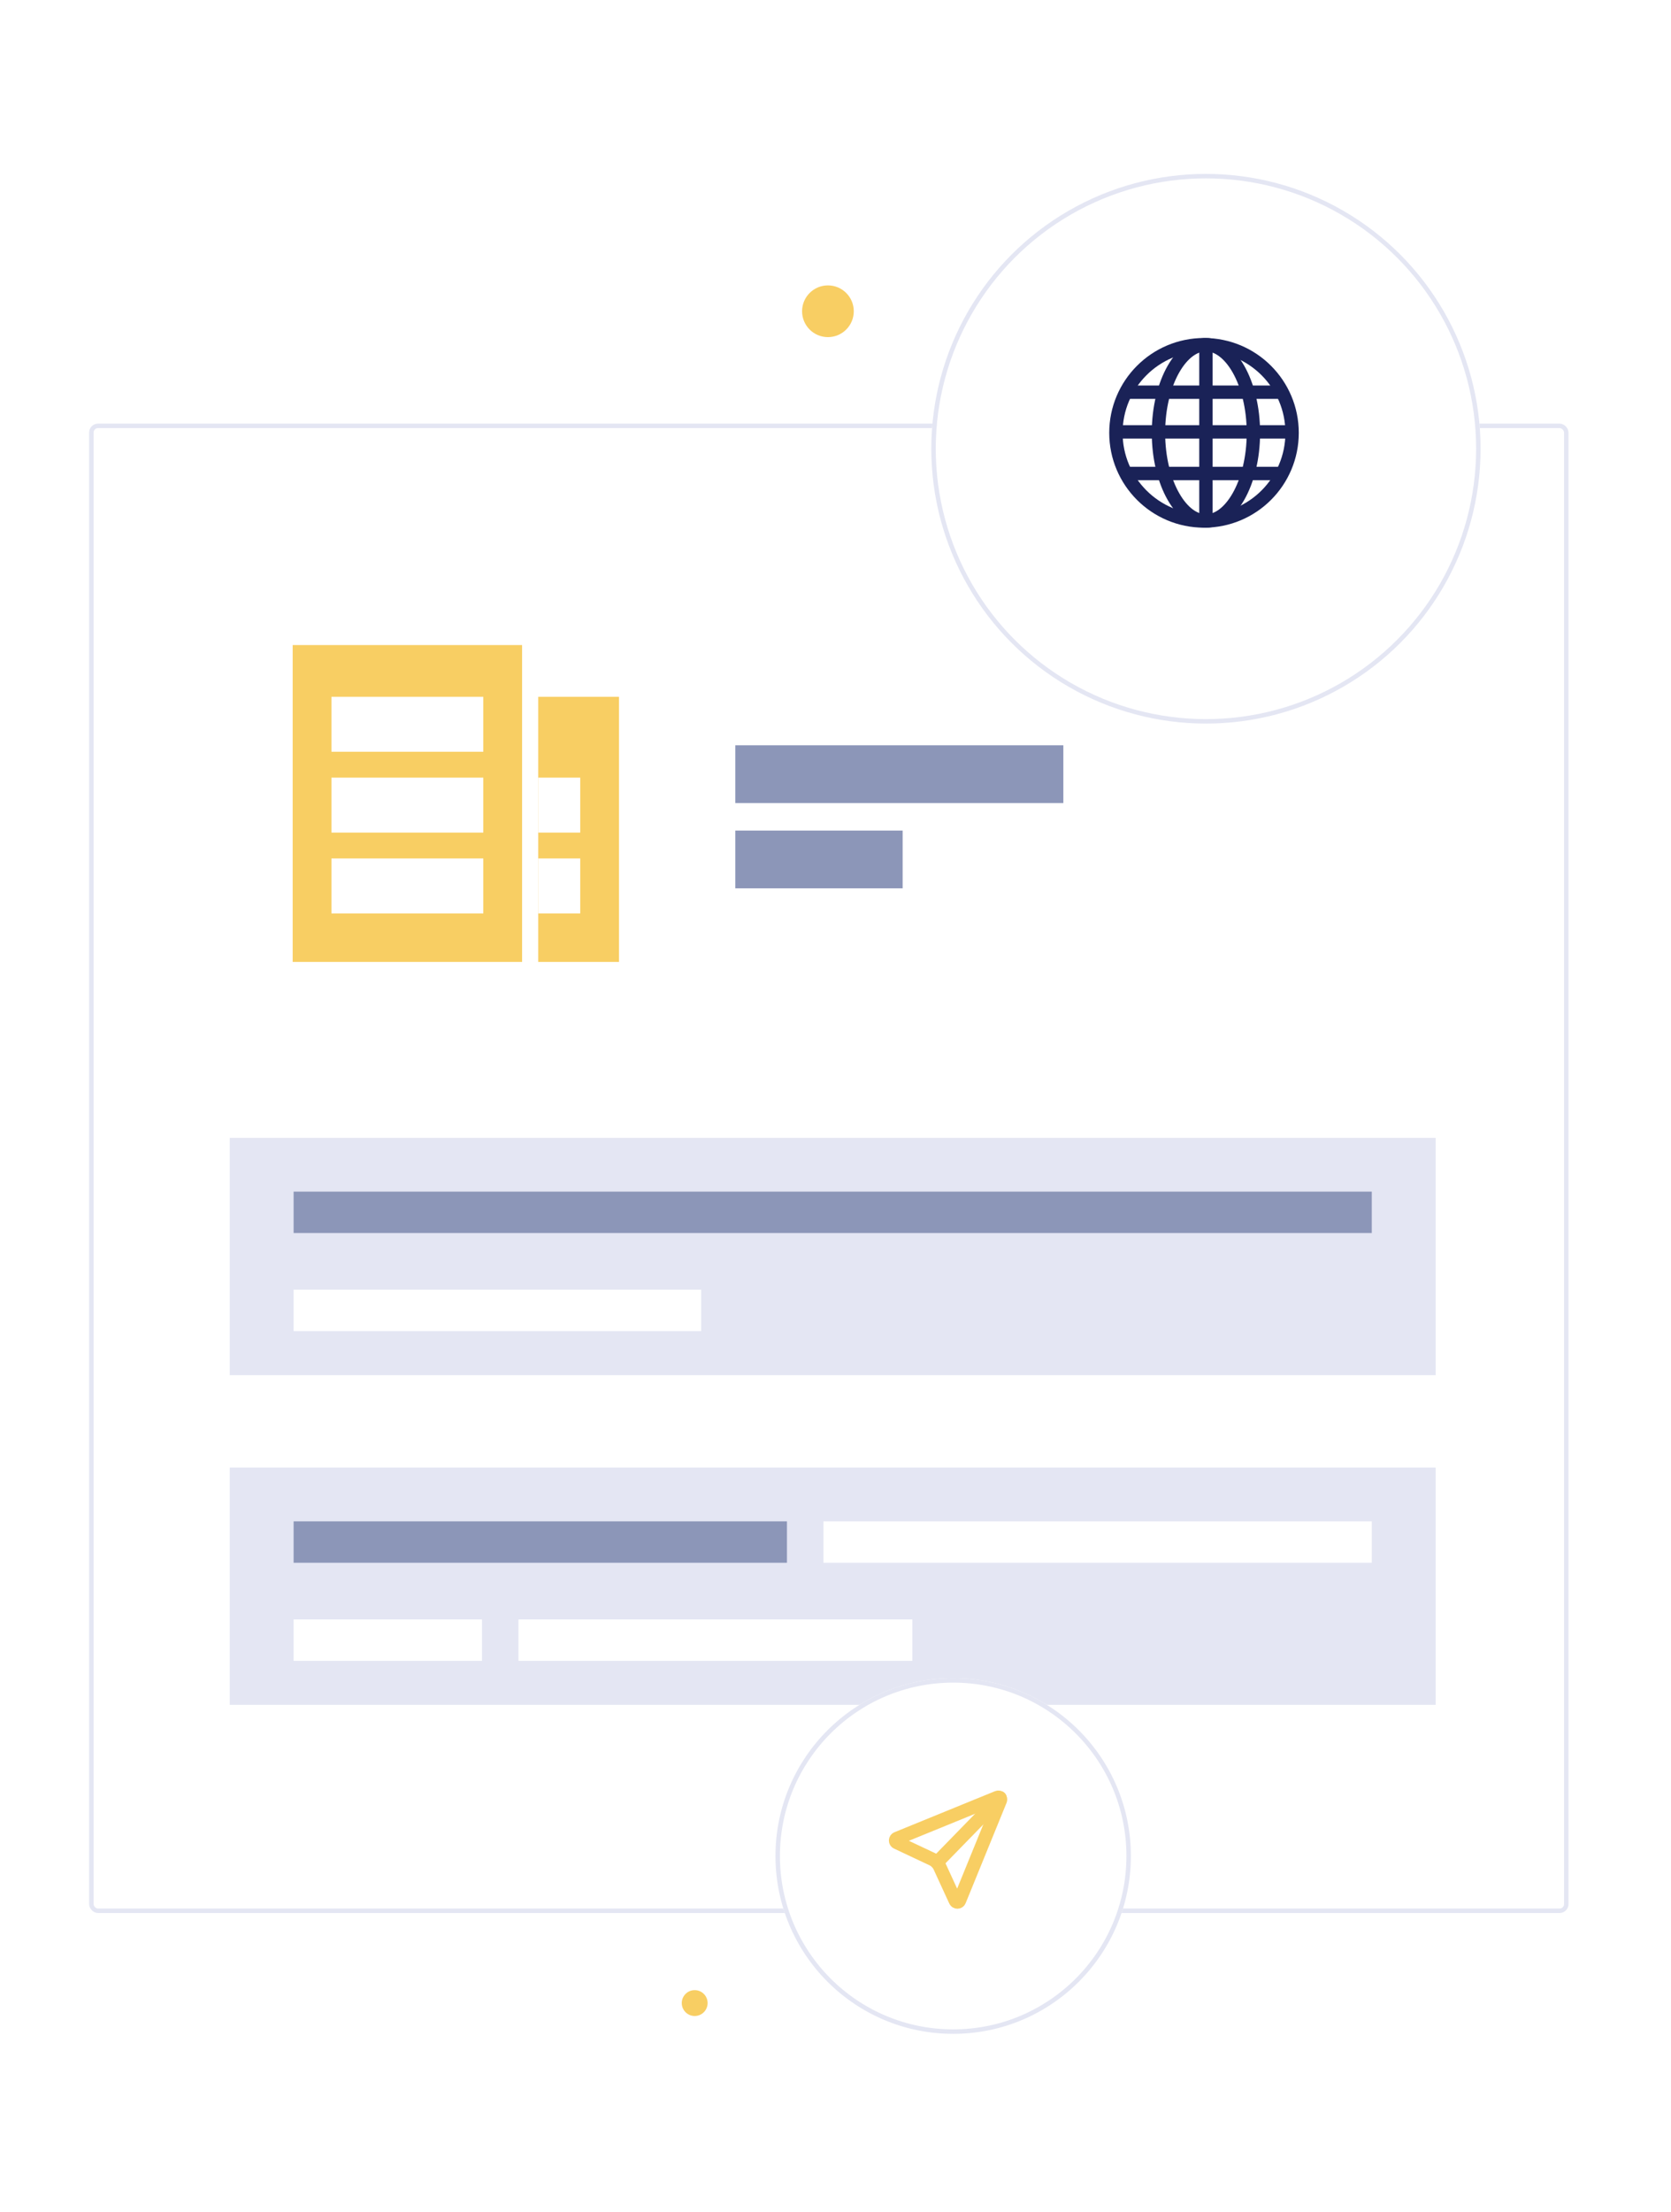 <?xml version="1.0" encoding="UTF-8" standalone="no"?>
<svg
   width="375"
   height="496"
   viewBox="0 0 375 496"
   fill="none"
   version="1.1"
   id="svg33"
   sodipodi:docname="about_mobile.svg"
   inkscape:version="1.3 (0e150ed, 2023-07-21)"
   xmlns:inkscape="http://www.inkscape.org/namespaces/inkscape"
   xmlns:sodipodi="http://sodipodi.sourceforge.net/DTD/sodipodi-0.dtd"
   xmlns="http://www.w3.org/2000/svg"
   xmlns:svg="http://www.w3.org/2000/svg">
  <sodipodi:namedview
     id="namedview33"
     pagecolor="#ffffff"
     bordercolor="#000000"
     borderopacity="0.25"
     inkscape:showpageshadow="2"
     inkscape:pageopacity="0.0"
     inkscape:pagecheckerboard="0"
     inkscape:deskcolor="#d1d1d1"
     inkscape:zoom="0.47580645"
     inkscape:cx="188.10169"
     inkscape:cy="249.05085"
     inkscape:window-width="1344"
     inkscape:window-height="638"
     inkscape:window-x="0"
     inkscape:window-y="25"
     inkscape:window-maximized="0"
     inkscape:current-layer="svg33" />
  <g
     filter="url(#filter0_d_855_357)"
     id="g2">
    <rect
       x="20"
       y="91"
       width="332"
       height="334"
       rx="2"
       fill="white"
       id="rect1" />
    <rect
       x="20.5"
       y="91.5"
       width="331"
       height="333"
       rx="1.5"
       stroke="#E4E6F3"
       id="rect2" />
  </g>
  <rect
     x="65.681"
     y="144.657"
     width="51.481"
     height="71.059"
     fill="#D30001"
     id="rect3"
     style="fill:#f8ce63;fill-opacity:1" />
  <rect
     x="74.382"
     y="156.258"
     width="34.079"
     height="12.327"
     fill="white"
     id="rect4" />
  <rect
     x="74.382"
     y="174.386"
     width="34.079"
     height="12.327"
     fill="white"
     id="rect5" />
  <rect
     x="74.382"
     y="192.513"
     width="34.079"
     height="12.327"
     fill="white"
     id="rect6" />
  <rect
     x="120.788"
     y="156.258"
     width="18.127"
     height="59.458"
     fill="#D30001"
     id="rect7"
     style="fill:#f8ce63;fill-opacity:1" />
  <rect
     x="120.788"
     y="174.386"
     width="9.426"
     height="12.327"
     fill="white"
     id="rect8" />
  <rect
     x="120.788"
     y="192.513"
     width="9.426"
     height="12.327"
     fill="white"
     id="rect9" />
  <path
     d="M165.019 180.091H238.631V167.135H165.019V180.091Z"
     fill="#8C96B8"
     id="path9" />
  <path
     d="M165.019 199.213H202.569V186.257H165.019V199.213Z"
     fill="#8C96B8"
     id="path10" />
  <path
     d="M 51.557,308.378 H 322.187 v -53.21 H 51.557 Z"
     fill="#e4e6f3"
     id="path11"
     style="display:inline" />
  <path
     d="M307.853 276.514H65.892V267.225H307.853V276.514Z"
     fill="#8C96B8"
     id="path12" />
  <path
     d="M157.355 298.511H65.892V289.222H157.355V298.511Z"
     fill="white"
     id="path13" />
  <path
     d="M51.557 382.321H322.187V329.111H51.557V382.321Z"
     fill="#E4E6F3"
     id="path14" />
  <path
     d="M176.605 350.457H65.892V341.166H176.605V350.457Z"
     fill="#8C96B8"
     id="path15" />
  <path
     d="M307.853 350.457H184.791V341.166H307.853V350.457Z"
     fill="white"
     id="path16" />
  <path
     d="M204.745 372.454H116.352V363.165H204.745V372.454Z"
     fill="white"
     id="path17" />
  <path
     d="M108.166 372.454H65.892V363.165H108.166V372.454Z"
     fill="white"
     id="path18" />
  <g
     filter="url(#filter1_d_855_357)"
     id="g19">
    <circle
       cx="270.633"
       cy="96.633"
       r="61.633"
       fill="white"
       id="circle18" />
    <circle
       cx="270.633"
       cy="96.633"
       r="61.133"
       stroke="#E4E6F3"
       id="circle19" />
  </g>
  <circle
     cx="270.199"
     cy="97.067"
     r="19.768"
     stroke="#1A2257"
     stroke-width="3"
     id="circle20" />
  <path
     d="M281.285 97.067C281.285 102.727 279.971 107.778 277.924 111.361C275.852 114.987 273.218 116.835 270.632 116.835C268.047 116.835 265.413 114.987 263.341 111.361C261.294 107.778 259.979 102.727 259.979 97.067C259.979 91.407 261.294 86.356 263.341 82.773C265.413 79.147 268.047 77.299 270.632 77.299C273.218 77.299 275.852 79.147 277.924 82.773C279.971 86.356 281.285 91.407 281.285 97.067Z"
     stroke="#1A2257"
     stroke-width="3"
     id="path20" />
  <path
     d="M270.633 77.101V116.598"
     stroke="#1A2257"
     stroke-width="3"
     id="path21" />
  <path
     d="M290.381 96.85L250.884 96.85"
     stroke="#1A2257"
     stroke-width="3"
     id="path22" />
  <path
     d="M287.126 87.952H252.403"
     stroke="#1A2257"
     stroke-width="3"
     id="path23" />
  <path
     d="M287.126 106.182H252.403"
     stroke="#1A2257"
     stroke-width="3"
     id="path24" />
  <g
     filter="url(#filter2_d_855_357)"
     id="g25">
    <circle
       cx="213.908"
       cy="412.216"
       r="39.88"
       fill="white"
       id="circle24" />
    <circle
       cx="213.908"
       cy="412.216"
       r="39.38"
       stroke="#E4E6F3"
       id="circle25" />
  </g>
  <path
     d="M201.291 412.278L223.847 403.075C224.257 402.908 224.666 403.317 224.499 403.727L215.317 426.232C215.152 426.637 214.582 426.65 214.4 426.252L210.895 418.633C210.55 417.883 209.952 417.28 209.205 416.929L201.267 413.193C200.873 413.008 200.888 412.442 201.291 412.278Z"
     stroke="#D30001"
     stroke-width="3"
     stroke-linecap="round"
     stroke-linejoin="round"
     id="path25"
     style="stroke:#f8ce63;stroke-opacity:1" />
  <path
     d="M210.282 417.654L224.422 403.152"
     stroke="#D30001"
     stroke-width="3"
     stroke-linecap="round"
     stroke-linejoin="round"
     id="path26"
     style="stroke:#f8ce63;stroke-opacity:1" />
  <circle
     cx="155.9"
     cy="449.196"
     r="2.9"
     fill="#D30001"
     id="circle26"
     style="fill:#f8ce63;fill-opacity:1" />
  <circle
     cx="185.801"
     cy="69.801"
     r="5.801"
     fill="#D30001"
     id="circle27"
     style="fill:#f8ce63;fill-opacity:1" />
  <defs
     id="defs33">
    <filter
       id="filter0_d_855_357"
       x="-20"
       y="55"
       width="412"
       height="414"
       filterUnits="userSpaceOnUse"
       color-interpolation-filters="sRGB">
      <feFlood
         flood-opacity="0"
         result="BackgroundImageFix"
         id="feFlood27" />
      <feColorMatrix
         in="SourceAlpha"
         type="matrix"
         values="0 0 0 0 0 0 0 0 0 0 0 0 0 0 0 0 0 0 127 0"
         result="hardAlpha"
         id="feColorMatrix27" />
      <feOffset
         dy="4"
         id="feOffset27" />
      <feGaussianBlur
         stdDeviation="20"
         id="feGaussianBlur27" />
      <feComposite
         in2="hardAlpha"
         operator="out"
         id="feComposite27" />
      <feColorMatrix
         type="matrix"
         values="0 0 0 0 0.645 0 0 0 0 0.651 0 0 0 0 0.704 0 0 0 0.15 0"
         id="feColorMatrix28" />
      <feBlend
         mode="normal"
         in2="BackgroundImageFix"
         result="effect1_dropShadow_855_357"
         id="feBlend28" />
      <feBlend
         mode="normal"
         in="SourceGraphic"
         in2="effect1_dropShadow_855_357"
         result="shape"
         id="feBlend29" />
    </filter>
    <filter
       id="filter1_d_855_357"
       x="170"
       y="0"
       width="201.266"
       height="201.266"
       filterUnits="userSpaceOnUse"
       color-interpolation-filters="sRGB">
      <feFlood
         flood-opacity="0"
         result="BackgroundImageFix"
         id="feFlood29" />
      <feColorMatrix
         in="SourceAlpha"
         type="matrix"
         values="0 0 0 0 0 0 0 0 0 0 0 0 0 0 0 0 0 0 127 0"
         result="hardAlpha"
         id="feColorMatrix29" />
      <feOffset
         dy="4"
         id="feOffset29" />
      <feGaussianBlur
         stdDeviation="19.5"
         id="feGaussianBlur29" />
      <feComposite
         in2="hardAlpha"
         operator="out"
         id="feComposite29" />
      <feColorMatrix
         type="matrix"
         values="0 0 0 0 0 0 0 0 0 0 0 0 0 0 0 0 0 0 0.15 0"
         id="feColorMatrix30" />
      <feBlend
         mode="normal"
         in2="BackgroundImageFix"
         result="effect1_dropShadow_855_357"
         id="feBlend30" />
      <feBlend
         mode="normal"
         in="SourceGraphic"
         in2="effect1_dropShadow_855_357"
         result="shape"
         id="feBlend31" />
    </filter>
    <filter
       id="filter2_d_855_357"
       x="135.028"
       y="337.336"
       width="157.76"
       height="157.76"
       filterUnits="userSpaceOnUse"
       color-interpolation-filters="sRGB">
      <feFlood
         flood-opacity="0"
         result="BackgroundImageFix"
         id="feFlood31" />
      <feColorMatrix
         in="SourceAlpha"
         type="matrix"
         values="0 0 0 0 0 0 0 0 0 0 0 0 0 0 0 0 0 0 127 0"
         result="hardAlpha"
         id="feColorMatrix31" />
      <feOffset
         dy="4"
         id="feOffset31" />
      <feGaussianBlur
         stdDeviation="19.5"
         id="feGaussianBlur31" />
      <feComposite
         in2="hardAlpha"
         operator="out"
         id="feComposite31" />
      <feColorMatrix
         type="matrix"
         values="0 0 0 0 0 0 0 0 0 0 0 0 0 0 0 0 0 0 0.15 0"
         id="feColorMatrix32" />
      <feBlend
         mode="normal"
         in2="BackgroundImageFix"
         result="effect1_dropShadow_855_357"
         id="feBlend32" />
      <feBlend
         mode="normal"
         in="SourceGraphic"
         in2="effect1_dropShadow_855_357"
         result="shape"
         id="feBlend33" />
    </filter>
  </defs>
</svg>

